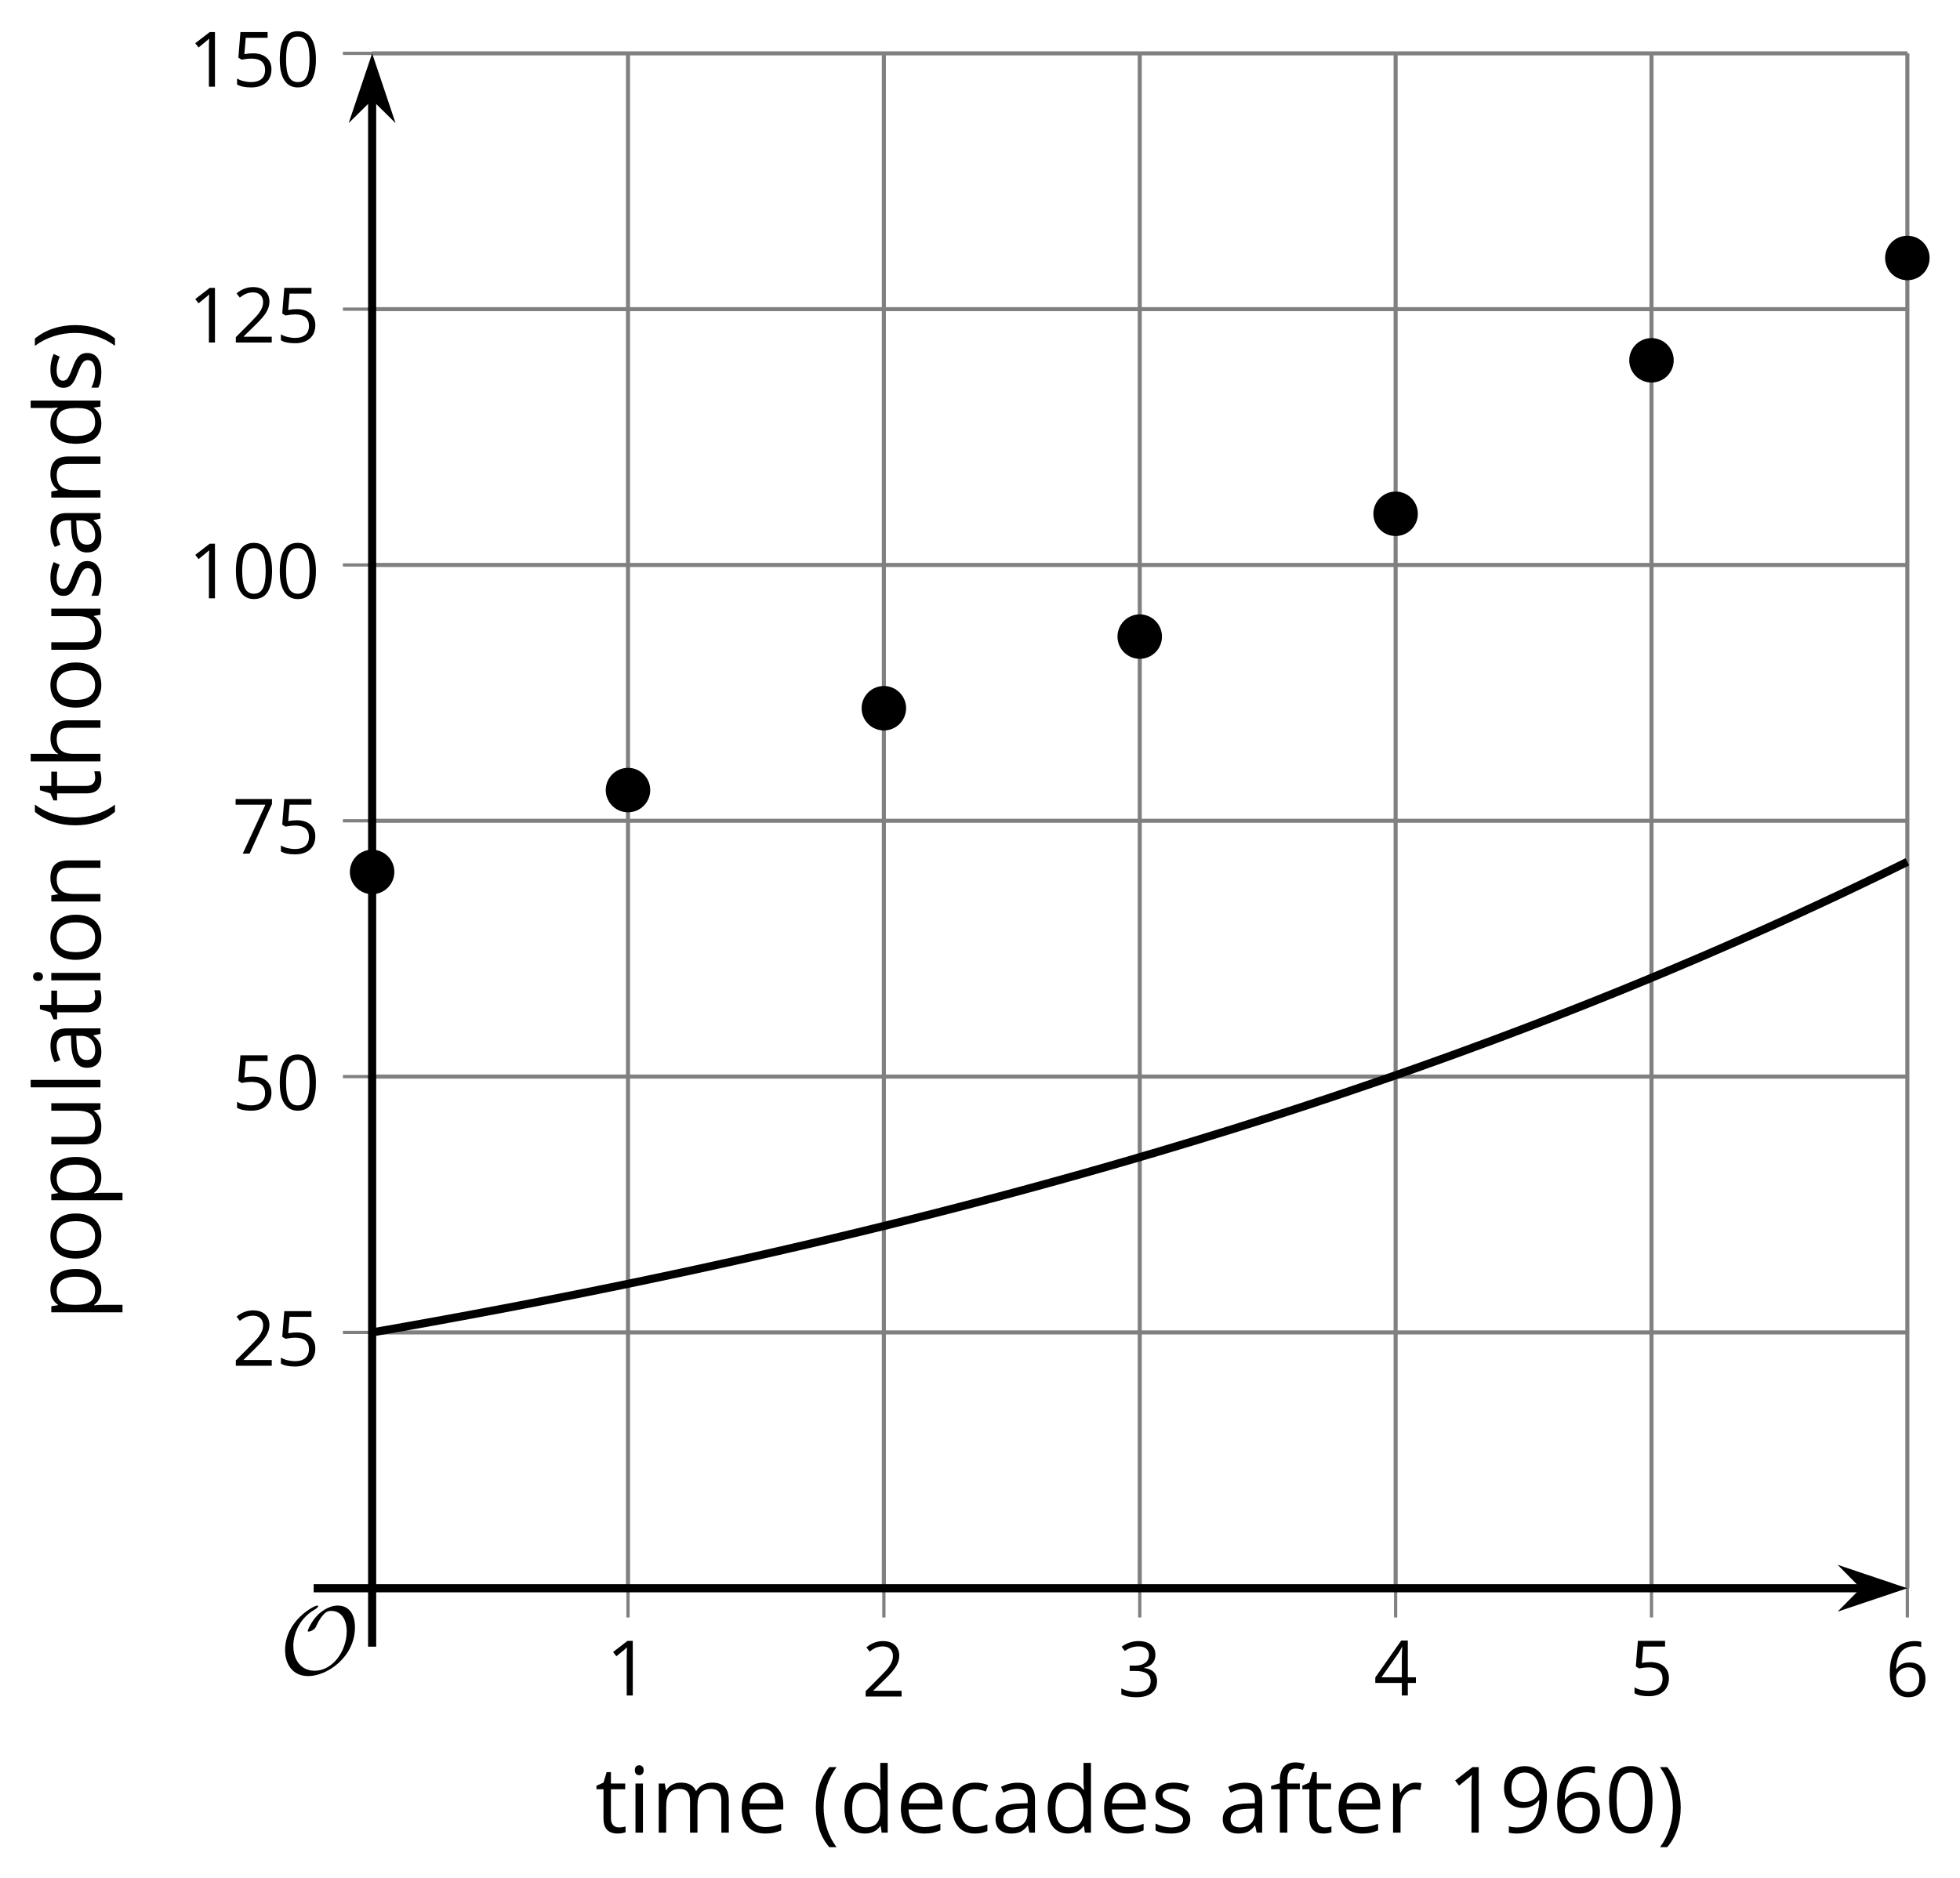 <?xml version='1.0' encoding='UTF-8'?>
<!-- This file was generated by dvisvgm 2.1.3 -->
<svg height='231.488pt' version='1.1' viewBox='-72 -72 241.5 231.488' width='241.5pt' xmlns='http://www.w3.org/2000/svg' xmlns:xlink='http://www.w3.org/1999/xlink'>
<defs>
<path d='M9.289 -5.762C9.289 -7.281 8.62 -8.428 7.161 -8.428C5.918 -8.428 4.866 -7.424 4.782 -7.352C3.826 -6.408 3.467 -5.332 3.467 -5.308C3.467 -5.236 3.527 -5.224 3.587 -5.224C3.814 -5.224 4.005 -5.344 4.184 -5.475C4.399 -5.631 4.411 -5.667 4.543 -5.942C4.651 -6.181 4.926 -6.767 5.368 -7.269C5.655 -7.592 5.894 -7.771 6.372 -7.771C7.532 -7.771 8.273 -6.814 8.273 -5.248C8.273 -2.809 6.539 -0.395 4.328 -0.395C2.63 -0.395 1.698 -1.745 1.698 -3.455C1.698 -5.081 2.534 -6.874 4.28 -7.902C4.399 -7.974 4.758 -8.189 4.758 -8.345C4.758 -8.428 4.663 -8.428 4.639 -8.428C4.22 -8.428 0.681 -6.528 0.681 -2.941C0.681 -1.267 1.554 0.263 3.539 0.263C5.87 0.263 9.289 -2.08 9.289 -5.762Z' id='g0-79'/>
<use id='g7-8' transform='scale(1.2)' xlink:href='#g5-8'/>
<use id='g7-9' transform='scale(1.2)' xlink:href='#g5-9'/>
<use id='g7-16' transform='scale(1.2)' xlink:href='#g5-16'/>
<use id='g7-17' transform='scale(1.2)' xlink:href='#g5-17'/>
<use id='g7-22' transform='scale(1.2)' xlink:href='#g5-22'/>
<use id='g7-25' transform='scale(1.2)' xlink:href='#g5-25'/>
<use id='g7-65' transform='scale(1.2)' xlink:href='#g5-65'/>
<use id='g7-67' transform='scale(1.2)' xlink:href='#g5-67'/>
<use id='g7-68' transform='scale(1.2)' xlink:href='#g5-68'/>
<use id='g7-69' transform='scale(1.2)' xlink:href='#g5-69'/>
<use id='g7-70' transform='scale(1.2)' xlink:href='#g5-70'/>
<use id='g7-72' transform='scale(1.2)' xlink:href='#g5-72'/>
<use id='g7-73' transform='scale(1.2)' xlink:href='#g5-73'/>
<use id='g7-76' transform='scale(1.2)' xlink:href='#g5-76'/>
<use id='g7-77' transform='scale(1.2)' xlink:href='#g5-77'/>
<use id='g7-78' transform='scale(1.2)' xlink:href='#g5-78'/>
<use id='g7-79' transform='scale(1.2)' xlink:href='#g5-79'/>
<use id='g7-80' transform='scale(1.2)' xlink:href='#g5-80'/>
<use id='g7-82' transform='scale(1.2)' xlink:href='#g5-82'/>
<use id='g7-83' transform='scale(1.2)' xlink:href='#g5-83'/>
<use id='g7-84' transform='scale(1.2)' xlink:href='#g5-84'/>
<use id='g7-85' transform='scale(1.2)' xlink:href='#g5-85'/>
<path d='M0.378 -2.583C0.378 -1.782 0.497 -1.031 0.732 -0.336S1.312 0.971 1.763 1.492H2.5C2.072 0.912 1.745 0.272 1.519 -0.433S1.179 -1.855 1.179 -2.592C1.179 -3.343 1.289 -4.07 1.51 -4.779C1.736 -5.488 2.067 -6.137 2.509 -6.731H1.763C1.317 -6.197 0.971 -5.576 0.737 -4.866C0.497 -4.157 0.378 -3.398 0.378 -2.583Z' id='g5-8'/>
<path d='M2.413 -2.583C2.413 -3.389 2.293 -4.148 2.058 -4.862C1.823 -5.571 1.478 -6.192 1.027 -6.731H0.281C0.723 -6.137 1.054 -5.488 1.28 -4.779C1.501 -4.07 1.611 -3.343 1.611 -2.592C1.611 -1.855 1.496 -1.133 1.271 -0.433C1.045 0.272 0.718 0.916 0.29 1.492H1.027C1.473 0.976 1.819 0.368 2.053 -0.327C2.293 -1.022 2.413 -1.777 2.413 -2.583Z' id='g5-9'/>
<path d='M4.922 -3.375C4.922 -4.498 4.733 -5.355 4.355 -5.948C3.973 -6.542 3.421 -6.837 2.689 -6.837C1.938 -6.837 1.381 -6.552 1.018 -5.985S0.47 -4.549 0.47 -3.375C0.47 -2.238 0.658 -1.377 1.036 -0.792C1.413 -0.203 1.966 0.092 2.689 0.092C3.444 0.092 4.006 -0.193 4.374 -0.769C4.738 -1.344 4.922 -2.21 4.922 -3.375ZM1.243 -3.375C1.243 -4.355 1.358 -5.064 1.588 -5.506C1.819 -5.953 2.187 -6.174 2.689 -6.174C3.2 -6.174 3.568 -5.948 3.794 -5.497C4.024 -5.051 4.139 -4.342 4.139 -3.375S4.024 -1.699 3.794 -1.243C3.568 -0.792 3.2 -0.566 2.689 -0.566C2.187 -0.566 1.819 -0.792 1.588 -1.234C1.358 -1.685 1.243 -2.394 1.243 -3.375Z' id='g5-16'/>
<path d='M3.292 0V-6.731H2.647L0.866 -5.355L1.271 -4.83C1.92 -5.359 2.288 -5.658 2.366 -5.727S2.518 -5.866 2.583 -5.93C2.56 -5.576 2.546 -5.198 2.546 -4.797V0H3.292Z' id='g5-17'/>
<path d='M4.885 0V-0.709H1.423V-0.746L2.896 -2.187C3.554 -2.827 4.001 -3.352 4.24 -3.771S4.599 -4.609 4.599 -5.037C4.599 -5.585 4.42 -6.018 4.061 -6.344C3.702 -6.667 3.204 -6.828 2.574 -6.828C1.842 -6.828 1.169 -6.57 0.548 -6.054L0.953 -5.534C1.262 -5.778 1.538 -5.944 1.786 -6.036C2.04 -6.128 2.302 -6.174 2.583 -6.174C2.97 -6.174 3.273 -6.068 3.49 -5.856C3.706 -5.649 3.817 -5.364 3.817 -5.005C3.817 -4.751 3.775 -4.512 3.688 -4.291S3.471 -3.844 3.301 -3.61S2.772 -2.988 2.233 -2.44L0.46 -0.658V0H4.885Z' id='g5-18'/>
<path d='M4.632 -5.147C4.632 -5.668 4.452 -6.077 4.088 -6.381C3.725 -6.676 3.218 -6.828 2.564 -6.828C2.164 -6.828 1.786 -6.768 1.427 -6.639C1.064 -6.519 0.746 -6.344 0.47 -6.128L0.856 -5.612C1.192 -5.829 1.487 -5.976 1.75 -6.054S2.288 -6.174 2.583 -6.174C2.97 -6.174 3.278 -6.082 3.499 -5.893C3.729 -5.704 3.84 -5.447 3.84 -5.12C3.84 -4.71 3.688 -4.388 3.379 -4.153C3.071 -3.923 2.657 -3.808 2.132 -3.808H1.459V-3.149H2.122C3.407 -3.149 4.047 -2.739 4.047 -1.925C4.047 -1.013 3.467 -0.557 2.302 -0.557C2.007 -0.557 1.694 -0.594 1.363 -0.672C1.036 -0.746 0.723 -0.856 0.433 -0.999V-0.272C0.714 -0.138 0.999 -0.041 1.298 0.009C1.593 0.064 1.92 0.092 2.274 0.092C3.094 0.092 3.725 -0.083 4.171 -0.424C4.618 -0.769 4.839 -1.266 4.839 -1.906C4.839 -2.353 4.71 -2.716 4.448 -2.993S3.785 -3.439 3.246 -3.508V-3.545C3.688 -3.637 4.029 -3.821 4.273 -4.093C4.512 -4.365 4.632 -4.719 4.632 -5.147Z' id='g5-19'/>
<path d='M5.203 -1.547V-2.242H4.204V-6.768H3.393L0.198 -2.215V-1.547H3.471V0H4.204V-1.547H5.203ZM3.471 -2.242H0.962L3.066 -5.235C3.195 -5.428 3.333 -5.672 3.481 -5.967H3.518C3.485 -5.414 3.471 -4.917 3.471 -4.48V-2.242Z' id='g5-20'/>
<path d='M2.564 -4.111C2.215 -4.111 1.865 -4.075 1.51 -4.006L1.68 -6.027H4.374V-6.731H1.027L0.773 -3.582L1.169 -3.329C1.657 -3.416 2.049 -3.462 2.339 -3.462C3.49 -3.462 4.065 -2.993 4.065 -2.053C4.065 -1.57 3.913 -1.202 3.619 -0.948C3.315 -0.695 2.896 -0.566 2.357 -0.566C2.049 -0.566 1.731 -0.608 1.413 -0.681C1.096 -0.764 0.829 -0.87 0.612 -1.008V-0.272C1.013 -0.028 1.588 0.092 2.348 0.092C3.126 0.092 3.739 -0.106 4.18 -0.502C4.627 -0.898 4.848 -1.446 4.848 -2.141C4.848 -2.753 4.646 -3.232 4.236 -3.582C3.831 -3.936 3.273 -4.111 2.564 -4.111Z' id='g5-21'/>
<path d='M0.539 -2.878C0.539 -1.943 0.741 -1.215 1.151 -0.691C1.561 -0.17 2.113 0.092 2.808 0.092C3.458 0.092 3.978 -0.11 4.355 -0.506C4.742 -0.912 4.931 -1.459 4.931 -2.159C4.931 -2.785 4.756 -3.283 4.411 -3.646C4.061 -4.01 3.582 -4.194 2.979 -4.194C2.247 -4.194 1.713 -3.932 1.377 -3.402H1.321C1.358 -4.365 1.565 -5.074 1.948 -5.525C2.33 -5.971 2.878 -6.197 3.6 -6.197C3.904 -6.197 4.176 -6.16 4.411 -6.082V-6.74C4.213 -6.8 3.936 -6.828 3.591 -6.828C2.583 -6.828 1.823 -6.501 1.308 -5.847C0.797 -5.189 0.539 -4.199 0.539 -2.878ZM2.799 -0.557C2.509 -0.557 2.251 -0.635 2.026 -0.797C1.805 -0.958 1.63 -1.174 1.506 -1.446S1.321 -2.012 1.321 -2.33C1.321 -2.546 1.39 -2.753 1.529 -2.951C1.662 -3.149 1.846 -3.306 2.076 -3.421S2.56 -3.591 2.836 -3.591C3.283 -3.591 3.614 -3.462 3.84 -3.209S4.176 -2.606 4.176 -2.159C4.176 -1.639 4.056 -1.243 3.812 -0.967C3.573 -0.695 3.237 -0.557 2.799 -0.557Z' id='g5-22'/>
<path d='M1.312 0H2.159L4.913 -6.119V-6.731H0.433V-6.027H4.102L1.312 0Z' id='g5-23'/>
<path d='M4.885 -3.858C4.885 -4.471 4.793 -5 4.609 -5.451C4.425 -5.898 4.162 -6.243 3.821 -6.473C3.476 -6.713 3.076 -6.828 2.62 -6.828C1.98 -6.828 1.469 -6.625 1.077 -6.22C0.681 -5.815 0.488 -5.262 0.488 -4.563C0.488 -3.923 0.663 -3.425 1.013 -3.071S1.837 -2.537 2.431 -2.537C2.781 -2.537 3.094 -2.606 3.375 -2.735C3.656 -2.873 3.877 -3.066 4.047 -3.32H4.102C4.07 -2.376 3.863 -1.68 3.49 -1.225C3.112 -0.764 2.555 -0.539 1.819 -0.539C1.506 -0.539 1.225 -0.58 0.981 -0.658V0C1.188 0.06 1.473 0.092 1.828 0.092C3.867 0.092 4.885 -1.225 4.885 -3.858ZM2.62 -6.174C2.91 -6.174 3.168 -6.096 3.398 -5.939C3.619 -5.783 3.798 -5.566 3.923 -5.295S4.111 -4.724 4.111 -4.401C4.111 -4.185 4.042 -3.983 3.909 -3.785S3.591 -3.435 3.352 -3.32C3.122 -3.204 2.864 -3.149 2.583 -3.149C2.132 -3.149 1.796 -3.278 1.575 -3.527C1.354 -3.785 1.243 -4.13 1.243 -4.572C1.243 -5.074 1.363 -5.47 1.602 -5.75S2.182 -6.174 2.62 -6.174Z' id='g5-25'/>
<path d='M3.913 0H4.48V-3.444C4.48 -4.033 4.337 -4.461 4.042 -4.728C3.757 -4.995 3.31 -5.129 2.707 -5.129C2.408 -5.129 2.113 -5.092 1.814 -5.014C1.519 -4.936 1.248 -4.83 0.999 -4.696L1.234 -4.111C1.763 -4.369 2.242 -4.498 2.661 -4.498C3.034 -4.498 3.306 -4.401 3.481 -4.217C3.646 -4.024 3.734 -3.734 3.734 -3.338V-3.025L2.878 -2.997C1.248 -2.947 0.433 -2.413 0.433 -1.395C0.433 -0.921 0.576 -0.552 0.856 -0.295C1.142 -0.037 1.533 0.092 2.035 0.092C2.408 0.092 2.721 0.037 2.974 -0.074C3.223 -0.189 3.471 -0.401 3.725 -0.718H3.762L3.913 0ZM2.187 -0.539C1.888 -0.539 1.653 -0.612 1.483 -0.755C1.317 -0.898 1.234 -1.11 1.234 -1.386C1.234 -1.74 1.367 -1.998 1.639 -2.164C1.906 -2.334 2.343 -2.426 2.951 -2.449L3.715 -2.482V-2.026C3.715 -1.556 3.582 -1.192 3.306 -0.93C3.039 -0.668 2.661 -0.539 2.187 -0.539Z' id='g5-65'/>
<path d='M2.827 0.092C3.338 0.092 3.766 0.005 4.102 -0.17V-0.847C3.66 -0.668 3.227 -0.576 2.808 -0.576C2.316 -0.576 1.948 -0.741 1.694 -1.073C1.446 -1.404 1.321 -1.878 1.321 -2.5C1.321 -3.808 1.832 -4.461 2.859 -4.461C3.011 -4.461 3.191 -4.438 3.389 -4.392C3.587 -4.351 3.771 -4.296 3.941 -4.227L4.176 -4.876C4.038 -4.945 3.849 -5.009 3.605 -5.06S3.122 -5.138 2.878 -5.138C2.127 -5.138 1.547 -4.908 1.142 -4.448C0.732 -3.987 0.529 -3.333 0.529 -2.491C0.529 -1.667 0.727 -1.031 1.133 -0.58C1.529 -0.134 2.095 0.092 2.827 0.092Z' id='g5-67'/>
<path d='M4.245 -0.677L4.346 0H4.968V-7.164H4.204V-5.111L4.222 -4.756L4.254 -4.392H4.194C3.831 -4.89 3.306 -5.138 2.62 -5.138C1.961 -5.138 1.45 -4.908 1.082 -4.448S0.529 -3.343 0.529 -2.509S0.714 -1.036 1.077 -0.585C1.446 -0.134 1.961 0.092 2.62 0.092C3.324 0.092 3.849 -0.166 4.204 -0.677H4.245ZM2.716 -0.548C2.261 -0.548 1.911 -0.714 1.676 -1.041S1.321 -1.855 1.321 -2.5C1.321 -3.135 1.441 -3.628 1.676 -3.978C1.915 -4.323 2.261 -4.498 2.707 -4.498C3.227 -4.498 3.61 -4.346 3.849 -4.042C4.084 -3.734 4.204 -3.223 4.204 -2.509V-2.348C4.204 -1.717 4.088 -1.257 3.849 -0.976C3.619 -0.691 3.237 -0.548 2.716 -0.548Z' id='g5-68'/>
<path d='M2.942 0.092C3.283 0.092 3.573 0.064 3.812 0.018C4.056 -0.037 4.309 -0.12 4.581 -0.235V-0.916C4.052 -0.691 3.513 -0.576 2.97 -0.576C2.454 -0.576 2.053 -0.727 1.768 -1.036C1.487 -1.344 1.335 -1.791 1.321 -2.385H4.797V-2.868C4.797 -3.55 4.613 -4.098 4.245 -4.512C3.877 -4.931 3.375 -5.138 2.744 -5.138C2.067 -5.138 1.533 -4.899 1.133 -4.42C0.727 -3.941 0.529 -3.297 0.529 -2.482C0.529 -1.676 0.746 -1.045 1.179 -0.589C1.607 -0.134 2.196 0.092 2.942 0.092ZM2.735 -4.498C3.135 -4.498 3.439 -4.369 3.656 -4.116C3.872 -3.858 3.978 -3.49 3.978 -3.006H1.34C1.381 -3.471 1.524 -3.84 1.768 -4.102C2.007 -4.365 2.33 -4.498 2.735 -4.498Z' id='g5-69'/>
<path d='M3.085 -4.452V-5.046H1.8V-5.373C1.8 -5.797 1.869 -6.105 2.007 -6.298C2.145 -6.487 2.357 -6.584 2.647 -6.584C2.855 -6.584 3.108 -6.538 3.402 -6.441L3.6 -7.053C3.241 -7.159 2.928 -7.215 2.661 -7.215C1.579 -7.215 1.036 -6.593 1.036 -5.355V-5.074L0.134 -4.797V-4.452H1.036V0H1.8V-4.452H3.085Z' id='g5-70'/>
<path d='M4.263 0H5.028V-3.292C5.028 -3.932 4.871 -4.397 4.567 -4.687C4.254 -4.982 3.794 -5.129 3.177 -5.129C2.822 -5.129 2.505 -5.06 2.228 -4.917C1.948 -4.779 1.736 -4.59 1.584 -4.346H1.538C1.561 -4.517 1.575 -4.733 1.575 -4.995V-7.164H0.81V0H1.575V-2.638C1.575 -3.297 1.694 -3.766 1.943 -4.056C2.182 -4.346 2.574 -4.489 3.103 -4.489C3.504 -4.489 3.794 -4.388 3.983 -4.185S4.263 -3.674 4.263 -3.264V0Z' id='g5-72'/>
<path d='M1.575 0V-5.046H0.81V0H1.575ZM0.746 -6.413C0.746 -6.243 0.787 -6.114 0.875 -6.031C0.962 -5.944 1.068 -5.902 1.197 -5.902C1.321 -5.902 1.427 -5.944 1.515 -6.031C1.602 -6.114 1.648 -6.243 1.648 -6.413S1.602 -6.713 1.515 -6.796S1.321 -6.92 1.197 -6.92C1.068 -6.92 0.962 -6.878 0.875 -6.796C0.787 -6.717 0.746 -6.588 0.746 -6.413Z' id='g5-73'/>
<path d='M1.575 0V-7.164H0.81V0H1.575Z' id='g5-76'/>
<path d='M7.242 0H8.006V-3.292C8.006 -3.936 7.864 -4.406 7.578 -4.696C7.297 -4.991 6.869 -5.138 6.298 -5.138C5.935 -5.138 5.608 -5.06 5.322 -4.908S4.82 -4.544 4.669 -4.282H4.632C4.388 -4.853 3.872 -5.138 3.085 -5.138C2.758 -5.138 2.468 -5.069 2.201 -4.931C1.943 -4.793 1.736 -4.599 1.593 -4.355H1.556L1.432 -5.046H0.81V0H1.575V-2.647C1.575 -3.301 1.685 -3.771 1.906 -4.061C2.132 -4.346 2.482 -4.489 2.96 -4.489C3.324 -4.489 3.596 -4.388 3.766 -4.19C3.936 -3.987 4.024 -3.683 4.024 -3.283V0H4.788V-2.818C4.788 -3.384 4.903 -3.808 5.129 -4.079S5.709 -4.489 6.183 -4.489C6.547 -4.489 6.814 -4.388 6.984 -4.19C7.155 -3.987 7.242 -3.683 7.242 -3.283V0Z' id='g5-77'/>
<path d='M4.263 0H5.028V-3.292C5.028 -3.936 4.876 -4.406 4.567 -4.696C4.259 -4.991 3.803 -5.138 3.195 -5.138C2.85 -5.138 2.532 -5.069 2.251 -4.936C1.971 -4.797 1.75 -4.604 1.593 -4.355H1.556L1.432 -5.046H0.81V0H1.575V-2.647C1.575 -3.306 1.699 -3.775 1.943 -4.061S2.574 -4.489 3.103 -4.489C3.504 -4.489 3.794 -4.388 3.983 -4.185S4.263 -3.674 4.263 -3.264V0Z' id='g5-78'/>
<path d='M5.166 -2.528C5.166 -3.329 4.959 -3.964 4.54 -4.434C4.125 -4.903 3.564 -5.138 2.859 -5.138C2.127 -5.138 1.556 -4.908 1.146 -4.448C0.737 -3.992 0.529 -3.352 0.529 -2.528C0.529 -1.998 0.626 -1.533 0.815 -1.137S1.275 -0.437 1.625 -0.226S2.376 0.092 2.827 0.092C3.559 0.092 4.13 -0.138 4.544 -0.599C4.959 -1.064 5.166 -1.704 5.166 -2.528ZM1.321 -2.528C1.321 -3.177 1.45 -3.669 1.704 -3.996S2.334 -4.489 2.836 -4.489C3.343 -4.489 3.725 -4.323 3.987 -3.987C4.245 -3.656 4.374 -3.168 4.374 -2.528C4.374 -1.878 4.245 -1.39 3.987 -1.05C3.725 -0.718 3.347 -0.548 2.845 -0.548S1.966 -0.718 1.708 -1.054S1.321 -1.883 1.321 -2.528Z' id='g5-79'/>
<path d='M3.158 0.092C3.817 0.092 4.328 -0.138 4.696 -0.599C5.069 -1.054 5.253 -1.699 5.253 -2.528C5.253 -3.352 5.074 -3.996 4.705 -4.452C4.346 -4.908 3.826 -5.138 3.158 -5.138C2.822 -5.138 2.523 -5.078 2.261 -4.954S1.773 -4.632 1.575 -4.355H1.538L1.432 -5.046H0.81V2.265H1.575V0.189C1.575 -0.074 1.556 -0.355 1.519 -0.649H1.575C1.759 -0.396 1.989 -0.212 2.256 -0.092C2.532 0.032 2.832 0.092 3.158 0.092ZM3.048 -4.489C3.494 -4.489 3.844 -4.319 4.088 -3.987C4.337 -3.646 4.461 -3.168 4.461 -2.537C4.461 -1.915 4.337 -1.432 4.088 -1.077C3.844 -0.723 3.504 -0.548 3.066 -0.548C2.546 -0.548 2.164 -0.7 1.929 -1.004C1.694 -1.312 1.575 -1.819 1.575 -2.528V-2.698C1.579 -3.32 1.699 -3.775 1.929 -4.061S2.532 -4.489 3.048 -4.489Z' id='g5-80'/>
<path d='M3.112 -5.138C2.795 -5.138 2.505 -5.051 2.242 -4.871S1.754 -4.438 1.565 -4.111H1.529L1.441 -5.046H0.81V0H1.575V-2.707C1.575 -3.2 1.722 -3.614 2.007 -3.946C2.302 -4.277 2.647 -4.443 3.057 -4.443C3.218 -4.443 3.402 -4.42 3.61 -4.374L3.715 -5.083C3.536 -5.12 3.338 -5.138 3.112 -5.138Z' id='g5-82'/>
<path d='M4.065 -1.377C4.065 -1.713 3.959 -1.989 3.748 -2.21C3.541 -2.431 3.135 -2.652 2.537 -2.868C2.099 -3.029 1.805 -3.154 1.653 -3.241S1.39 -3.416 1.317 -3.513C1.252 -3.61 1.215 -3.725 1.215 -3.858C1.215 -4.056 1.308 -4.213 1.492 -4.328S1.948 -4.498 2.311 -4.498C2.721 -4.498 3.181 -4.392 3.688 -4.185L3.959 -4.807C3.439 -5.028 2.91 -5.138 2.366 -5.138C1.782 -5.138 1.326 -5.018 0.99 -4.779C0.654 -4.544 0.488 -4.217 0.488 -3.808C0.488 -3.577 0.534 -3.379 0.635 -3.214C0.727 -3.048 0.875 -2.901 1.077 -2.772C1.271 -2.638 1.607 -2.486 2.076 -2.311C2.569 -2.122 2.901 -1.957 3.076 -1.814C3.241 -1.676 3.329 -1.51 3.329 -1.312C3.329 -1.05 3.223 -0.856 3.006 -0.727C2.79 -0.603 2.486 -0.539 2.086 -0.539C1.828 -0.539 1.561 -0.576 1.28 -0.645C1.004 -0.714 0.746 -0.81 0.502 -0.935V-0.226C0.875 -0.014 1.4 0.092 2.067 0.092C2.698 0.092 3.191 -0.037 3.541 -0.29S4.065 -0.907 4.065 -1.377Z' id='g5-83'/>
<path d='M2.44 -0.539C2.187 -0.539 1.989 -0.622 1.846 -0.783S1.63 -1.179 1.63 -1.483V-4.452H3.094V-5.046H1.63V-6.215H1.188L0.866 -5.138L0.143 -4.82V-4.452H0.866V-1.45C0.866 -0.424 1.354 0.092 2.33 0.092C2.459 0.092 2.606 0.078 2.762 0.055C2.928 0.028 3.048 -0.005 3.131 -0.046V-0.631C3.057 -0.608 2.956 -0.589 2.832 -0.571C2.707 -0.548 2.574 -0.539 2.44 -0.539Z' id='g5-84'/>
<path d='M1.529 -5.046H0.755V-1.745C0.755 -1.105 0.907 -0.635 1.215 -0.345C1.519 -0.055 1.98 0.092 2.592 0.092C2.947 0.092 3.264 0.028 3.545 -0.106C3.821 -0.239 4.038 -0.428 4.194 -0.677H4.236L4.346 0H4.977V-5.046H4.213V-2.394C4.213 -1.74 4.088 -1.271 3.849 -0.981C3.6 -0.691 3.218 -0.548 2.689 -0.548C2.288 -0.548 1.998 -0.649 1.809 -0.852S1.529 -1.363 1.529 -1.773V-5.046Z' id='g5-85'/>
</defs>
<g id='page1'>
<path d='M5.379 123.743V-65.425M36.906 123.743V-65.425M68.434 123.743V-65.425M99.961 123.743V-65.425M131.488 123.743V-65.425M163.016 123.743V-65.425' fill='none' stroke='#808080' stroke-linejoin='bevel' stroke-miterlimit='10.037' stroke-width='0.5'/>
<path d='M-26.148 92.215H163.016M-26.148 60.684H163.016M-26.148 29.157H163.016M-26.148 -2.371H163.016M-26.148 -33.898H163.016M-26.148 -65.425H163.016' fill='none' stroke='#808080' stroke-linejoin='bevel' stroke-miterlimit='10.037' stroke-width='0.5'/>
<path d='M5.379 127.344V120.141M36.906 127.344V120.141M68.434 127.344V120.141M99.961 127.344V120.141M131.488 127.344V120.141M163.016 127.344V120.141' fill='none' stroke='#808080' stroke-linejoin='bevel' stroke-miterlimit='10.037' stroke-width='0.4'/>
<path d='M-29.75 92.215H-22.551M-29.75 60.684H-22.551M-29.75 29.157H-22.551M-29.75 -2.371H-22.551M-29.75 -33.898H-22.551M-29.75 -65.425H-22.551' fill='none' stroke='#808080' stroke-linejoin='bevel' stroke-miterlimit='10.037' stroke-width='0.4'/>
<path d='M-26.148 123.743H157.723' fill='none' stroke='#000000' stroke-linejoin='bevel' stroke-miterlimit='10.037' stroke-width='1'/>
<path d='M161.437 123.743L156.25 121.997L157.968 123.743L156.25 125.485Z'/>
<path d='M161.437 123.743L156.25 121.997L157.968 123.743L156.25 125.485Z' fill='none' stroke='#000000' stroke-miterlimit='10.037' stroke-width='1'/>
<path d='M-26.148 123.743V-60.132' fill='none' stroke='#000000' stroke-linejoin='bevel' stroke-miterlimit='10.037' stroke-width='1'/>
<path d='M-26.148 -63.852L-27.895 -58.66L-26.148 -60.383L-24.406 -58.66Z'/>
<path d='M-26.148 -63.852L-27.895 -58.66L-26.148 -60.383L-24.406 -58.66Z' fill='none' stroke='#000000' stroke-miterlimit='10.037' stroke-width='1'/>
<g transform='matrix(1 0 0 1 -17.026 48.963)'>
<use x='19.701' xlink:href='#g5-17' y='87.994'/>
</g>
<g transform='matrix(1 0 0 1 14.501 49.091)'>
<use x='19.701' xlink:href='#g5-18' y='87.994'/>
</g>
<g transform='matrix(1 0 0 1 46.029 49.091)'>
<use x='19.701' xlink:href='#g5-19' y='87.994'/>
</g>
<g transform='matrix(1 0 0 1 77.556 48.963)'>
<use x='19.701' xlink:href='#g5-20' y='87.994'/>
</g>
<g transform='matrix(1 0 0 1 109.084 48.963)'>
<use x='19.701' xlink:href='#g5-21' y='87.994'/>
</g>
<g transform='matrix(1 0 0 1 140.611 49.091)'>
<use x='19.701' xlink:href='#g5-22' y='87.994'/>
</g>
<g transform='matrix(1 0 0 1 -63.103 8.33)'>
<use x='19.701' xlink:href='#g5-18' y='87.994'/>
<use x='25.105' xlink:href='#g5-21' y='87.994'/>
</g>
<g transform='matrix(1 0 0 1 -63.103 -23.198)'>
<use x='19.701' xlink:href='#g5-21' y='87.994'/>
<use x='25.105' xlink:href='#g5-16' y='87.994'/>
</g>
<g transform='matrix(1 0 0 1 -63.103 -54.79)'>
<use x='19.701' xlink:href='#g5-23' y='87.994'/>
<use x='25.105' xlink:href='#g5-21' y='87.994'/>
</g>
<g transform='matrix(1 0 0 1 -68.507 -86.254)'>
<use x='19.701' xlink:href='#g5-17' y='87.994'/>
<use x='25.105' xlink:href='#g5-16' y='87.994'/>
<use x='30.51' xlink:href='#g5-16' y='87.994'/>
</g>
<g transform='matrix(1 0 0 1 -68.507 -117.783)'>
<use x='19.701' xlink:href='#g5-17' y='87.994'/>
<use x='25.105' xlink:href='#g5-18' y='87.994'/>
<use x='30.51' xlink:href='#g5-21' y='87.994'/>
</g>
<g transform='matrix(1 0 0 1 -68.507 -149.311)'>
<use x='19.701' xlink:href='#g5-17' y='87.994'/>
<use x='25.105' xlink:href='#g5-21' y='87.994'/>
<use x='30.51' xlink:href='#g5-16' y='87.994'/>
</g>
<path d='M-26.148 92.215L-25.199 92.047L-24.25 91.883L-23.297 91.715L-22.348 91.547L-21.398 91.375L-20.445 91.207L-19.496 91.036L-18.547 90.864L-17.594 90.692L-16.645 90.516L-15.695 90.34L-14.742 90.168L-13.793 89.989L-12.844 89.813L-11.891 89.633L-10.941 89.454L-9.988 89.274L-9.039 89.094L-8.09 88.911L-7.137 88.727L-6.188 88.543L-5.238 88.36L-4.285 88.172L-3.336 87.985L-2.387 87.797L-1.434 87.61L-0.484 87.418L0.465 87.227L1.418 87.036L2.367 86.84L3.316 86.649L4.269 86.454L5.219 86.258L6.168 86.059L7.121 85.864L8.07 85.661L9.02 85.461L9.973 85.262L10.922 85.059L11.875 84.856L12.824 84.653L13.773 84.446L14.727 84.239L15.676 84.032L16.625 83.821L17.578 83.614L18.527 83.403L19.477 83.192L20.43 82.977L21.379 82.762L22.328 82.547L23.281 82.329L24.23 82.114L25.18 81.891L26.133 81.672L27.082 81.454L28.031 81.231L28.984 81.004L29.934 80.782L30.883 80.555L31.836 80.329L32.785 80.098L33.738 79.871L34.688 79.641L35.637 79.407L36.59 79.176L37.539 78.942L38.488 78.704L39.441 78.469L40.391 78.231L41.34 77.989L42.293 77.75L43.242 77.508L44.191 77.266L45.145 77.02L46.094 76.774L47.043 76.528L47.996 76.278L48.945 76.032L49.895 75.778L50.848 75.528L51.797 75.274L52.746 75.02L53.699 74.762L54.648 74.504L55.598 74.246L56.551 73.985L57.5 73.723L58.453 73.461L59.402 73.196L60.352 72.93L61.305 72.665L62.254 72.395L63.203 72.125L64.156 71.856L65.106 71.582L66.055 71.305L67.008 71.032L67.957 70.754L68.906 70.473L69.859 70.196L70.809 69.915L71.758 69.629L72.711 69.344L73.66 69.059L74.609 68.774L75.562 68.485L76.512 68.192L77.461 67.899L78.414 67.606L79.363 67.313L80.316 67.016L81.266 66.715L82.215 66.415L83.168 66.114L84.117 65.813L85.066 65.508L86.019 65.2L86.969 64.895L87.918 64.586L88.871 64.274L89.82 63.961L90.769 63.645L91.723 63.332L92.672 63.012L93.621 62.692L94.574 62.371L95.523 62.047L96.473 61.723L97.426 61.399L98.375 61.071L99.324 60.743L100.277 60.411L101.226 60.078L102.18 59.743L103.129 59.407L104.078 59.067L105.031 58.727L105.98 58.387L106.93 58.043L107.883 57.696L108.832 57.348L109.781 56.996L110.734 56.649L111.684 56.297L112.633 55.942L113.586 55.586L114.535 55.227L115.484 54.868L116.437 54.504L117.387 54.141L118.336 53.774L119.289 53.407L120.238 53.036L121.187 52.664L122.141 52.289L123.09 51.914L124.043 51.536L124.992 51.157L125.941 50.774L126.894 50.391L127.844 50.008L128.793 49.618L129.746 49.227L130.695 48.836L131.644 48.442L132.598 48.047L133.547 47.649L134.496 47.25L135.449 46.844L136.398 46.442L137.348 46.036L138.301 45.629L139.25 45.215L140.199 44.805L141.152 44.387L142.101 43.973L143.051 43.551L144.004 43.129L144.953 42.707L145.906 42.282L146.855 41.852L147.805 41.422L148.758 40.989L149.707 40.555L150.656 40.114L151.609 39.676L152.559 39.235L153.508 38.789L154.461 38.344L155.41 37.895L156.359 37.442L157.312 36.989L158.262 36.532L159.211 36.075L160.164 35.614L161.113 35.149L162.062 34.684L163.016 34.215' fill='none' stroke='#000000' stroke-linejoin='bevel' stroke-miterlimit='10.037' stroke-width='1'/>
<path d='M-23.41 35.461C-23.41 33.95 -24.637 32.723 -26.148 32.723C-27.664 32.723 -28.891 33.95 -28.891 35.461C-28.891 36.977 -27.664 38.203 -26.148 38.203C-24.637 38.203 -23.41 36.977 -23.41 35.461Z'/>
<path d='M8.117 25.375C8.117 23.86 6.891 22.633 5.379 22.633C3.863 22.633 2.637 23.86 2.637 25.375C2.637 26.887 3.863 28.114 5.379 28.114C6.891 28.114 8.117 26.887 8.117 25.375Z'/>
<path d='M39.645 15.286C39.645 13.774 38.418 12.547 36.906 12.547C35.391 12.547 34.164 13.774 34.164 15.286C34.164 16.797 35.391 18.024 36.906 18.024C38.418 18.024 39.645 16.797 39.645 15.286Z'/>
<path d='M71.172 6.457C71.172 4.946 69.945 3.719 68.434 3.719C66.918 3.719 65.691 4.946 65.691 6.457C65.691 7.969 66.918 9.196 68.434 9.196C69.945 9.196 71.172 7.969 71.172 6.457Z'/>
<path d='M102.699 -8.675C102.699 -10.191 101.473 -11.418 99.961 -11.418C98.445 -11.418 97.219 -10.191 97.219 -8.675C97.219 -7.164 98.445 -5.937 99.961 -5.937C101.473 -5.937 102.699 -7.164 102.699 -8.675Z'/>
<path d='M134.226 -27.593C134.226 -29.105 133 -30.332 131.488 -30.332C129.973 -30.332 128.746 -29.105 128.746 -27.593C128.746 -26.082 129.973 -24.855 131.488 -24.855C133 -24.855 134.226 -26.082 134.226 -27.593Z'/>
<path d='M165.754 -40.203C165.754 -41.718 164.527 -42.945 163.016 -42.945C161.5 -42.945 160.273 -41.718 160.273 -40.203C160.273 -38.691 161.5 -37.464 163.016 -37.464C164.527 -37.464 165.754 -38.691 165.754 -40.203Z'/>
<g transform='matrix(1 0 0 1 -57.256 46.312)'>
<use x='19.701' xlink:href='#g0-79' y='87.994'/>
</g>
<path d='M-26.148 130.942V123.743' fill='none' stroke='#000000' stroke-linejoin='bevel' stroke-miterlimit='10.037' stroke-width='1'/>
<path d='M-33.352 123.743H-26.148' fill='none' stroke='#000000' stroke-linejoin='bevel' stroke-miterlimit='10.037' stroke-width='1'/>
<g transform='matrix(1 0 0 1 -18.381 65.87)'>
<use x='19.701' xlink:href='#g7-84' y='87.994'/>
<use x='23.71' xlink:href='#g7-73' y='87.994'/>
<use x='26.573' xlink:href='#g7-77' y='87.994'/>
<use x='37.135' xlink:href='#g7-69' y='87.994'/>
<use x='46.448' xlink:href='#g7-8' y='87.994'/>
<use x='49.798' xlink:href='#g7-68' y='87.994'/>
<use x='56.749' xlink:href='#g7-69' y='87.994'/>
<use x='63.12' xlink:href='#g7-67' y='87.994'/>
<use x='68.527' xlink:href='#g7-65' y='87.994'/>
<use x='74.841' xlink:href='#g7-68' y='87.994'/>
<use x='81.792' xlink:href='#g7-69' y='87.994'/>
<use x='88.163' xlink:href='#g7-83' y='87.994'/>
<use x='96.522' xlink:href='#g7-65' y='87.994'/>
<use x='102.837' xlink:href='#g7-70' y='87.994'/>
<use x='106.676' xlink:href='#g7-84' y='87.994'/>
<use x='110.685' xlink:href='#g7-69' y='87.994'/>
<use x='117.057' xlink:href='#g7-82' y='87.994'/>
<use x='124.632' xlink:href='#g7-17' y='87.994'/>
<use x='131.117' xlink:href='#g7-25' y='87.994'/>
<use x='137.602' xlink:href='#g7-22' y='87.994'/>
<use x='144.087' xlink:href='#g7-16' y='87.994'/>
<use x='150.572' xlink:href='#g7-9' y='87.994'/>
</g>
<g transform='matrix(0 -1 1 0 -147.618 110.405)'>
<use x='19.701' xlink:href='#g7-80' y='87.994'/>
<use x='26.652' xlink:href='#g7-79' y='87.994'/>
<use x='33.512' xlink:href='#g7-80' y='87.994'/>
<use x='40.462' xlink:href='#g7-85' y='87.994'/>
<use x='47.425' xlink:href='#g7-76' y='87.994'/>
<use x='50.287' xlink:href='#g7-65' y='87.994'/>
<use x='56.601' xlink:href='#g7-84' y='87.994'/>
<use x='60.611' xlink:href='#g7-73' y='87.994'/>
<use x='63.473' xlink:href='#g7-79' y='87.994'/>
<use x='70.332' xlink:href='#g7-78' y='87.994'/>
<use x='80.236' xlink:href='#g7-8' y='87.994'/>
<use x='83.587' xlink:href='#g7-84' y='87.994'/>
<use x='87.596' xlink:href='#g7-72' y='87.994'/>
<use x='94.558' xlink:href='#g7-79' y='87.994'/>
<use x='101.418' xlink:href='#g7-85' y='87.994'/>
<use x='108.38' xlink:href='#g7-83' y='87.994'/>
<use x='113.797' xlink:href='#g7-65' y='87.994'/>
<use x='120.112' xlink:href='#g7-78' y='87.994'/>
<use x='127.074' xlink:href='#g7-68' y='87.994'/>
<use x='134.025' xlink:href='#g7-83' y='87.994'/>
<use x='139.442' xlink:href='#g7-9' y='87.994'/>
</g>
</g>
</svg>